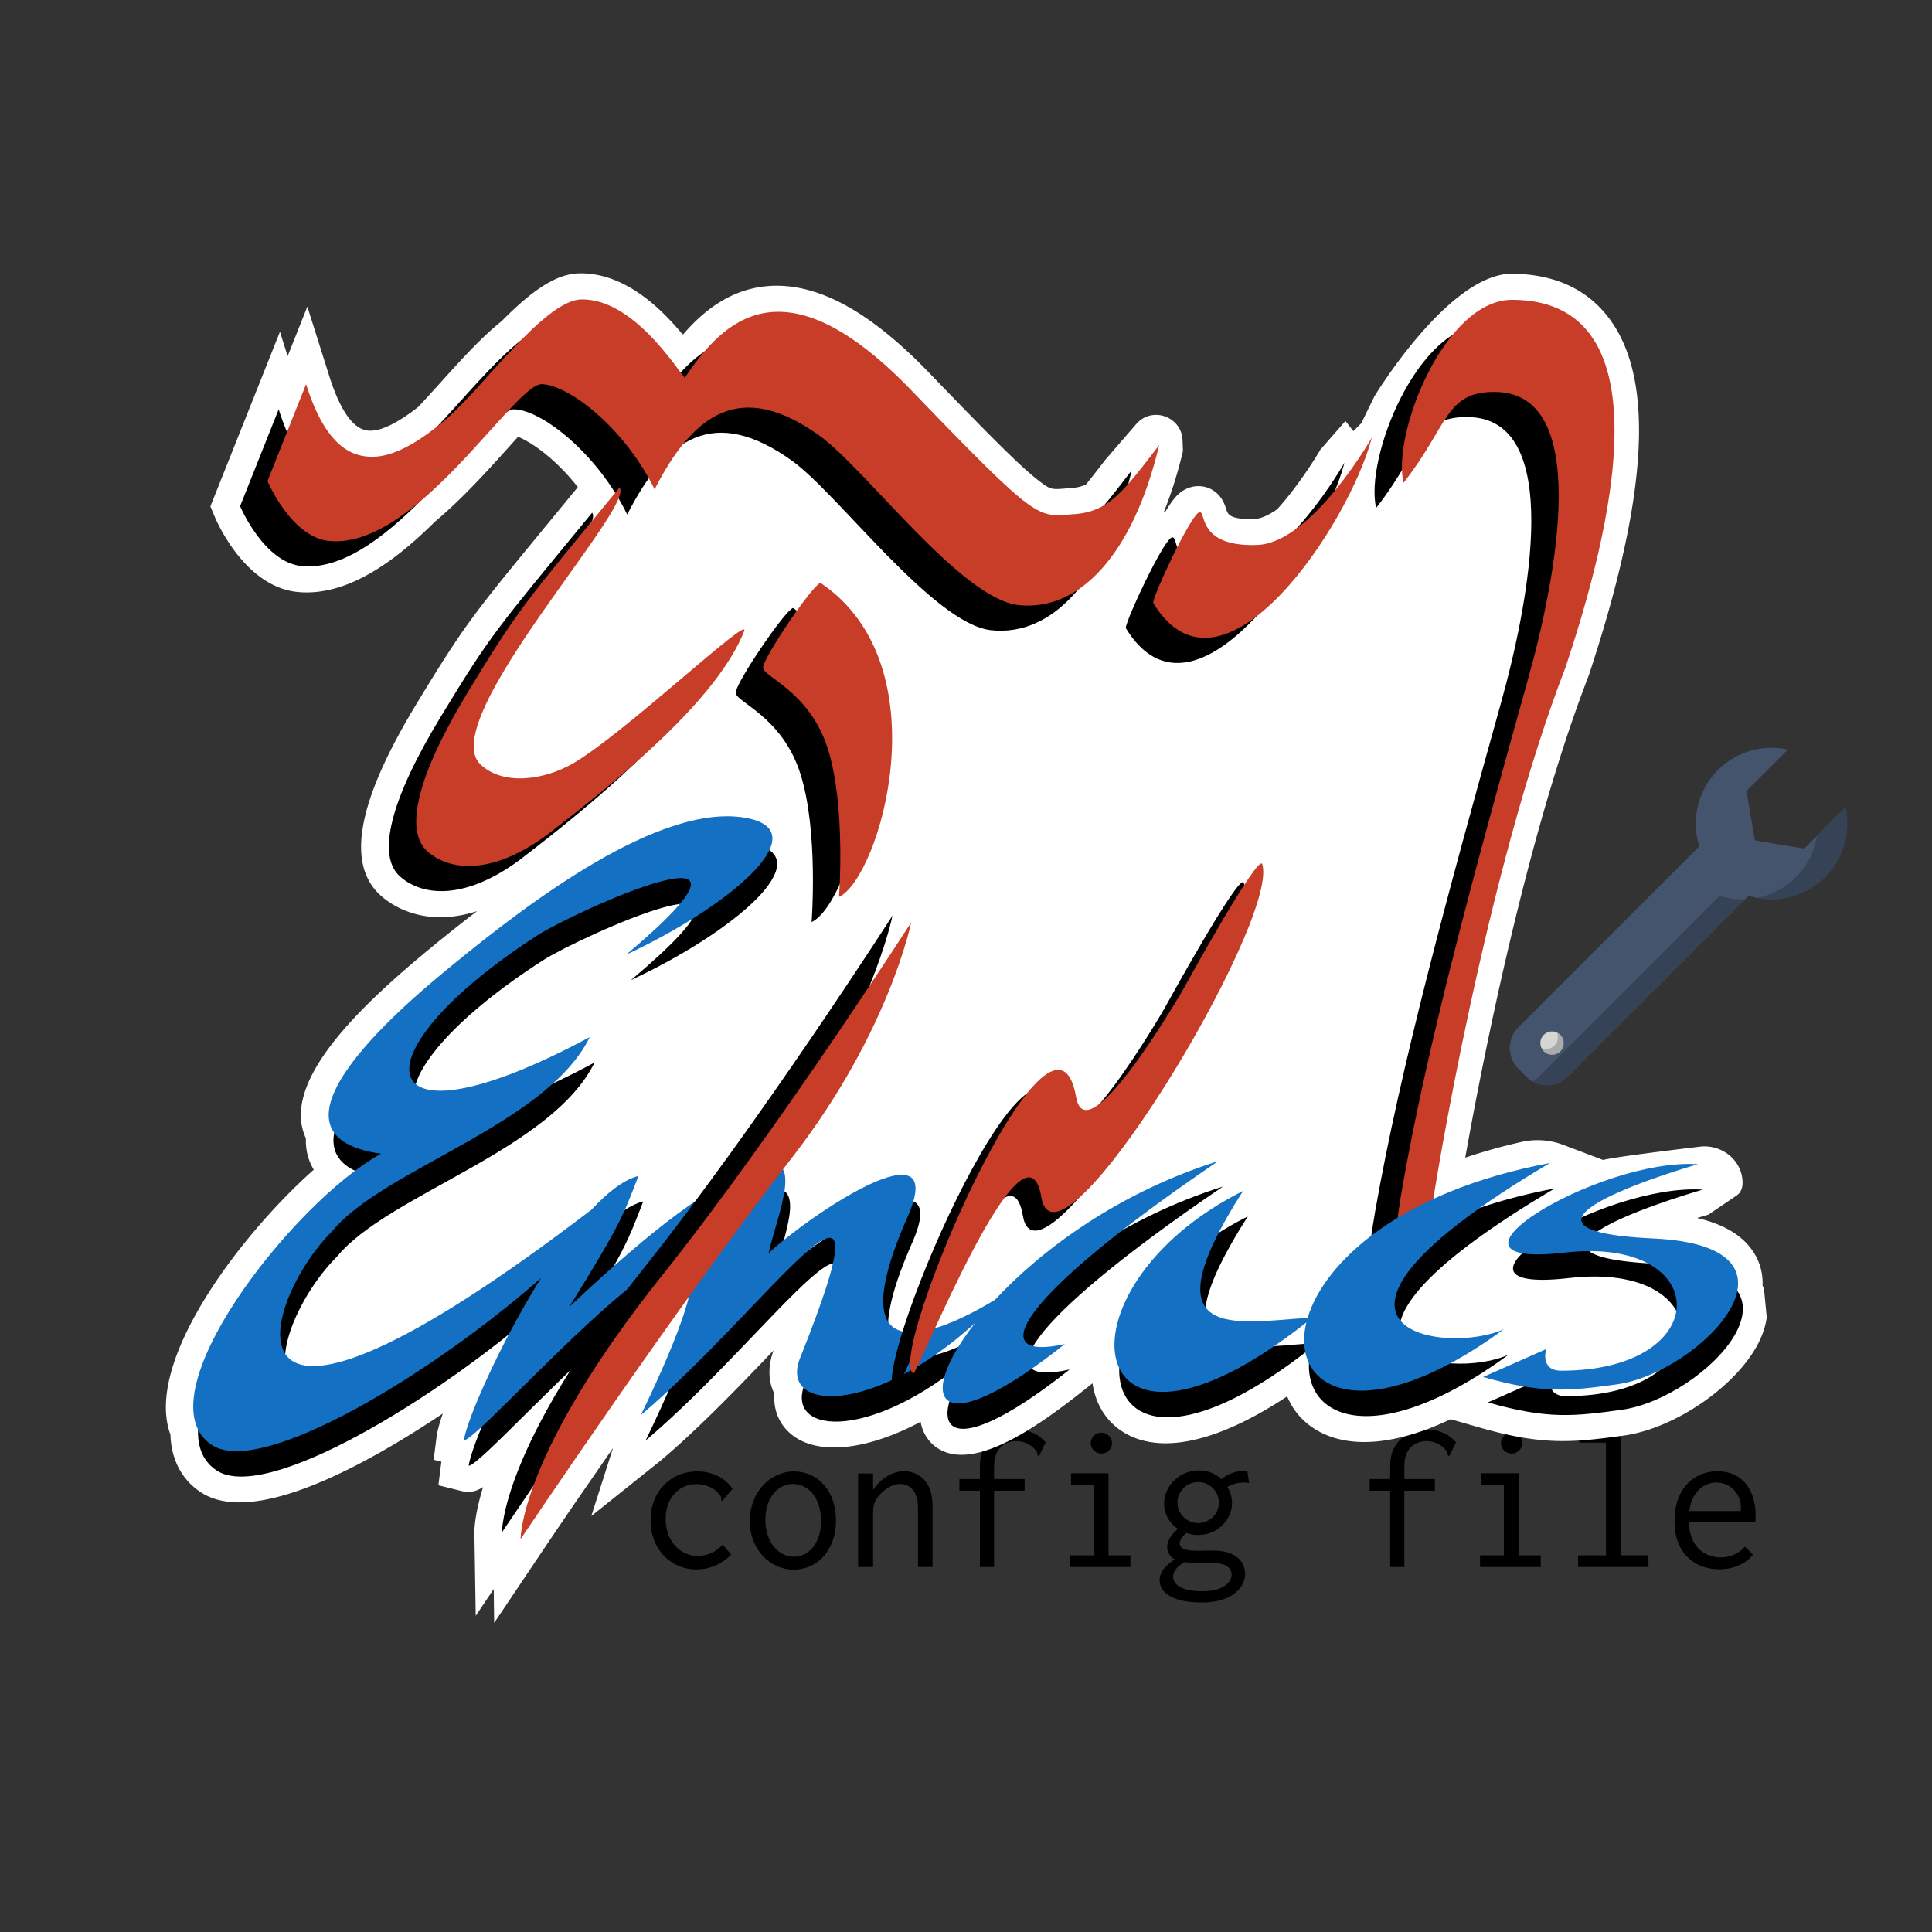 <svg width="300mm" height="300mm" version="1.1" viewBox="0 0 300 300" xml:space="preserve" xmlns="http://www.w3.org/2000/svg"><rect x="0" y="0" width="300" height="300" fill="#333333" stroke="none"/><g transform="matrix(.882 0 0 .882 27.433 -4.468)" stroke-width=".677" aria-label="config file"><path d="m97.864 267.18c-1.3-1.914-3.503-3.07-6.175-3.07-4.839 0-8.27 3.647-8.27 8.595 0 4.984 3.431 8.667 8.125 8.667 2.275 0 4.514-0.939 6.067-2.636l-1.481-1.733c-1.119 1.264-2.745 1.986-4.37 1.986-3.214 0-5.67-2.672-5.67-6.537 0-3.756 2.42-6.103 5.453-6.103 2.817 0 4.153 1.95 4.261 2.167 0.144 0.253-0.072 0.614 0.217 0.831z"/><path d="m116.07 272.78c0-5.706-3.611-8.667-7.367-8.667-4.189 0-7.8 3.611-7.8 8.739 0 5.02 3.575 8.559 7.728 8.559 3.9 0 7.439-3.142 7.439-8.631zm-7.548-6.464c2.384 0 4.911 2.058 4.911 6.573 0 4.153-2.384 6.248-4.767 6.248-2.636 0-5.02-2.456-5.02-6.537 0-4.045 2.347-6.284 4.875-6.284z"/><path d="m119.97 280.94h2.636v-9.498c0-1.083 0.144-1.914 0.831-2.817 0.614-0.831 2.203-2.311 3.936-2.311 0.831 0 1.661 0.361 2.239 1.047 0.903 1.083 0.903 2.492 0.903 3.647v9.931h2.564v-10.003c0-1.264 0-2.636-0.578-3.972-0.831-1.842-2.528-2.889-4.406-2.889-2.239 0-4.261 1.444-5.489 3.286v-2.889h-2.636z"/><path d="m147.95 256.75c-2.311 0-4.478 0.975-5.634 2.853-0.867 1.372-0.903 2.745-0.903 4.225v1.625h-3.611v2.058h3.611v13.434h2.492v-13.434h5.381v-2.058h-5.381v-1.3c0-1.192-0.036-2.456 0.578-3.539 0.686-1.228 1.986-1.842 3.322-1.842 1.589 0 2.925 0.831 3.611 1.878 0.108 0.181 0.108 0.289 0.108 0.433 0 0.253 0.181 0.325 0.289 0.325l1.192-2.42c-1.192-1.408-2.997-2.239-5.056-2.239z"/><path d="m157.45 264.44v2.131h3.972v12.315h-4.189v2.058h10.689v-2.058h-3.864v-14.445zm5.345-7.15c-1.047 0-1.878 0.831-1.878 1.842 0 1.011 0.831 1.842 1.878 1.842s1.878-0.831 1.878-1.842c0-1.011-0.831-1.842-1.878-1.842z"/><path d="m176.19 269.6c0-1.986 1.661-3.611 3.647-3.611 2.022 0 3.647 1.625 3.647 3.611s-1.625 3.611-3.647 3.611-3.647-1.625-3.647-3.611zm3.792-5.67c-3.286 0-6.139 2.6-6.139 5.814 0 1.806 0.903 3.503 2.42 4.478-1.192 1.011-1.878 2.131-1.878 3.178 0 0.686 0.289 1.661 1.336 2.203-1.77 1.119-2.672 2.347-2.672 3.647 0 1.806 1.661 3.936 7.439 3.936 5.598 0 7.62-2.853 7.62-5.056 0-1.444-0.831-2.889-2.564-3.575-1.733-0.722-3.72-0.469-5.598-0.469-1.228 0-2.022-0.108-2.347-0.217-0.65-0.181-1.011-0.578-1.011-1.083 0-0.867 1.011-1.697 1.192-1.842 0.65 0.253 1.372 0.361 2.095 0.361 3.25 0 5.923-2.6 5.923-5.634 0-1.011-0.289-1.986-0.831-2.817 0.867-0.506 1.878-0.794 2.889-0.794 0.325 0 0.614 0.036 0.939 0.108l-0.289-2.131c-1.661-0.144-3.322 0.397-4.586 1.444-1.047-1.011-2.42-1.553-3.936-1.553zm-2.492 16.143c0.614 0.072 1.481 0.144 2.745 0.217 1.228 0.036 2.564-0.072 3.503 0.072 1.517 0.253 1.986 1.192 1.986 1.914s-0.433 1.589-1.553 2.203c-1.228 0.65-2.6 0.722-3.72 0.722-0.758 0-2.167-0.036-3.395-0.542-1.336-0.542-1.625-1.444-1.625-2.022 0-1.192 1.119-2.058 2.058-2.564z"/><path d="m220.18 256.75c-2.311 0-4.478 0.975-5.634 2.853-0.867 1.372-0.903 2.745-0.903 4.225v1.625h-3.611v2.058h3.611v13.434h2.492v-13.434h5.381v-2.058h-5.381v-1.3c0-1.192-0.036-2.456 0.578-3.539 0.686-1.228 1.986-1.842 3.322-1.842 1.589 0 2.925 0.831 3.611 1.878 0.108 0.181 0.108 0.289 0.108 0.433 0 0.253 0.181 0.325 0.289 0.325l1.192-2.42c-1.192-1.408-2.997-2.239-5.056-2.239z"/><path d="m229.68 264.44v2.131h3.972v12.315h-4.189v2.058h10.689v-2.058h-3.864v-14.445zm5.345-7.15c-1.047 0-1.878 0.831-1.878 1.842 0 1.011 0.831 1.842 1.878 1.842s1.878-0.831 1.878-1.842c0-1.011-0.831-1.842-1.878-1.842z"/><path d="m246.94 256.96v2.095h4.695v19.826h-4.911v2.058h12.387v-2.058h-4.875v-21.921z"/><path d="m271.28 264.08c-3.936 0-7.584 2.817-7.584 8.812 0 5.525 3.431 8.45 7.909 8.45 2.384 0 4.514-0.867 5.923-2.564l-1.444-1.408c-1.047 1.228-2.636 1.878-4.261 1.878-2.203 0-5.417-1.228-5.598-6.175h11.701c0.108-1.119 0.072-2.203-0.108-3.142-0.758-4.442-3.828-5.85-6.537-5.85zm-4.984 7.006c0.542-3.9 3.034-5.02 4.803-5.02 2.672 0 4.586 2.347 4.261 5.02z"/></g><g transform="matrix(.971 0 0 .971 25.758 42.447)"><path d="m255.57 162.46a9.062 9.062 0 0 0-0.232-0.583c0.087-2.236-0.577-4.31-1.958-6.068-1.773-2.259-4.582-3.829-8.506-4.742a91.355 91.355 0 0 1 1.795-0.535l4.548-3.087c0.806-0.547 1.005-1.515 0.89-2.602-0.351-3.302-3.5-5.582-6.797-5.187-5.338 0.639-13.694 1.68-15.479 2.127l-6.34-2.407a11.62 11.62 0 0 0-6.659-0.486 88.29 88.29 0 0 0-9.042 2.527c2.708-15.206 9.729-51.155 19.705-77.002l0.069-0.191c9.393-28.387 10.518-46.95 3.439-56.749-3.555-4.92-8.931-7.415-15.981-7.415-10.075 0.291-21.764 19.619-21.764 19.619l-2.083 4.283-1.274 1.273-1.273-1.62-4.014 4.593c-0.03 0.052-2.973 5.16-6.897 9.515-1.748 1.224-2.901 1.519-3.572 1.544-4.047 0.15-4.328-0.775-4.563-1.518-0.256-0.81-0.854-2.705-2.98-3.467-1.319-0.472-2.782-0.286-4.013 0.513-0.672 0.437-1.411 1.07-2.774 3.345-0.084 0.018-0.165 0.055-0.249 0.078 1.2-2.962 2.234-6.226 3.081-9.784l-0.066-1.733c-0.144-3.826-4.901-5.495-7.405-2.599l-4.917 5.685c-1.166 1.513-2.197 2.85-3.124 3.977-0.727 0.342-1.508 0.522-2.503 0.588-0.31 0.02-0.602 0.042-0.88 0.064-2.13 0.165-2.307 0.178-4.234-1.314-2.969-2.296-8.009-7.389-17.502-17.24-9.215-9.563-17.332-14.08-24.841-13.875-5.364 0.162-10.086 2.696-14.43 7.747l-0.141 1e-3c-3.542-4.27-9.206-9.74-16.268-9.74l-0.149 1e-3c-3.492 0.037-7.223 2.315-12.448 7.607-3.279 2.616-6.637 6.338-9.886 9.94-1.245 1.38-2.424 2.687-3.523 3.844-3.129 2.449-5.732 3.753-7.539 3.774-0.959 2e-3 -3.886 0.044-6.647-8.696l-3.52-11.144-3.152 7.916-1.231-3.895-11.121 27.924 0.658 1.57c0.486 1.158 4.986 11.338 13.342 12.123 8.574 0.797 16.61-6.014 21.947-11.284 4.352-3.649 8.398-8.144 11.656-11.763 0.551-0.612 1.083-1.204 1.596-1.767 1.981 0.765 5.895 3.365 9.557 8.041l-4.623 5.621c-12.203 14.828-13.479 16.378-21.11 28.934-9.577 15.759-11.423 25.862-5.643 30.887 1.263 1.097 4.451 3.338 9.405 3.338 1.736 0 3.691-0.278 5.854-0.975a266.47 266.47 0 0 0-6.499 5.138c-12.063 9.842-25.061 22.115-20.869 31.192-0.062 1.852 0.37 3.549 1.259 5.019-11.795 10.473-27.191 30.762-22.919 42.372 0.119 4.011 1.85 7.276 4.937 9.26 8.449 5.434 26.242-4.355 38.62-12.637-0.523 1.502-0.879 2.786-0.999 3.726l-0.467 3.663 1.236 0.312-0.013 0.095-0.467 3.671 3.59 0.897c1.231 0.31 2.186 0.245 3.55-0.599-1.346 4.402-1.388 6.799-1.38 7.277l0.211 13.302 2.875-4.282 0.076 5.413 7.438-11.082c0.05-0.075 2.061-3.071 5.32-7.844l6.244-9.038-3.472 10.88 11.128-8.897c6.402-5.418 12.872-12.205 18.021-17.585-0.926 2.528-0.866 4.935 0.129 6.916-0.197 2.771 0.904 5.23 3.135 6.823 4.304 3.071 12 2.076 20.252-2.33 0.409 2.367 1.842 3.634 2.643 4.171 5.683 3.813 15.555-2.952 23.52-9.269l1.328-1.054c0.542 3.699 2.548 6.636 5.721 8.256 1.745 0.892 3.745 1.332 5.968 1.332 5.343 0 11.973-2.548 19.435-7.498 0.995 2.41 2.765 4.37 5.188 5.662 5.184 2.763 12.516 1.991 20.958-2.008l4.563 1.31c5.597 1.607 9.555 2.182 13.378 2.182 3.065-1e-3 6.042-0.37 9.706-0.874 8.548-1.173 18.797-8.443 21.931-15.556 0.496-1.128 0.819-2.248 0.968-3.341l-0.432-4.506" fill="#fff"/><path d="m188.48 30.281s-9.613 16.85-18.315 17.172c-10.2 0.378-7.96-6.103-9.438-5.142-1.474 0.958-7.134 12.944-7.223 14.407 10.985 18.13 31.297-12.458 34.976-26.437zm-166.72 16.534c14.006 1.316 29.593-25.201 33.983-25.072 4.391 0.129 13.296 7.095 18.029 16.818 6.231-12.189 13.815-17.603 26.391-8.57 7.317 5.255 22.611 26.044 31.765 27.068 9.911 1.109 18.428-8.323 22.533-25.567-5.682 7.36-7.995 10.665-13.688 11.04-5.875 0.387-5.359 1.55-25.89-19.756s-30.215-11.105-36.284-2.066c-1.356-1.485-8.224-12.615-16.5-12.526-5.864 0.064-15.633 13.943-21.475 18.982-6.07 5.235-9.709 6.158-11.916 6.184-3.42 0.041-7.542-1.708-10.669-11.607l-6.168 15.487s3.778 9.011 9.889 9.585zm46.401-8.538c-15.461 18.812-16.08 19.26-24.207 32.633s-10.284 22.262-6.47 25.578c3.843 3.341 10.69 3.526 19.079-2.674 11.673-8.946 27.254-21.712 31.531-32.581 1.112-2.825-19.13 16.337-27.253 21.089-4.874 2.851-11.425 3.601-14.944 0.196-7.182-6.949 24.966-41.317 22.264-44.241zm32.131 15.231c-1.356 0.452-9.2 12.041-9.168 13.558 0.032 1.52 7.393 3.745 10.33 12.913 2.938 9.168 1.808 23.759 1.808 23.759 6.456-2.97 16.702-37.001-2.97-50.23zm138.38 104.9c-29.66-1.382 7.102-11.88 7.102-11.88-16.012-1.033-45.122 16.859-21.37 14.139 23.914-2.761 24.192 18.914-0.517 18.885-3.458-4e-3 -2.389-3.454-2.389-3.454l-10.079 4.455c9.541 2.739 13.824 2.222 21.367 1.186 13.3-1.826 32.878-22.068 5.886-23.331zm-69.634-12.368c-15.776 4.961-28.133 14.053-35.695 22.183-6.747 4.081-26.05 14.114-13.98-13.24 6.87-15.569-15.866-0.18-22.209 5.767 1.326-6.022 6.089-16.716-1.622-13.755-7.71 2.962-16.024 8.988-30.257 22.345 8.173-13.165 8.598-14.544 11.063-20.935-2.348 0.606-4.912 2.591-7.502 5.384-61.969 47.396-53.111 15.025-41.458 3.432 8.145-9.924 34.254-16.982 41.177-31.023-35.825 19.235-38.032 2.764-8.184-16.388 5.489-3.515 41.765-20.164 14.006 3.205 16.42-7.644 30.331-19.457 19.604-21.773-13.942-3.009-35.868 14.037-47.081 23.187-6.595 5.381-33.54 27.383-11.731 30.42-14.14 7.761-38.61 39.155-26.998 46.622 7.934 5.1 35.283-11.471 52.576-26.736-6.582 10.544-11.92 22.797-12.319 25.926 2.583 0.645 56.737-62.912 28.288-4.01 20.627-17.455 41.351-48.86 25.47-9.133-3.435 8.591 11.66 9.315 27.993-5.61-9.54 12.171-6.583 19.979 14.34 3.386-12.74 2.838-8.418-6.872 24.519-29.254zm53.055 0.301c-10.172 1.902-18.214 5.056-24.305 8.735 0.117-0.446 0.204-0.866 0.253-1.239 0.551-4.261 8.651-53.781 21.435-86.902 5.238-15.83 18.29-58.688-8.587-58.688-10.765 0-19.205 21.361-17.348 29.263 7.13-9.041 6.681-14.628 14.599-14.527 15.521 0.043 9.937 29.352 5.346 45.785-8.753 31.333-16.039 58.185-20.094 81.195-0.718 4.075-1.056 6.987-1.124 8.998-4.868 4.014-7.777 8.316-8.92 12.142-11.644 0.756-25.87 3.996-10.329-20.291-31.204 15.597-26.169 49.7 10.129 21.024-2.645 10.864 9.37 17.352 31.596 1.074-9.189 4.258-37.984 0.203 7.349-26.569z"/><path d="m197.92 33.494c-1.857-7.901 6.583-29.262 17.348-29.262 26.876 0 13.824 42.858 8.586 58.687-12.783 33.121-20.883 82.642-21.435 86.902-0.673 5.202-8.703 19.137-4.648-3.873 4.055-23.011 11.341-49.863 20.094-81.195 4.591-16.434 10.174-45.742-5.346-45.785-7.918-0.102-7.469 5.486-14.599 14.526" fill="#c73d27"/><path d="m237.91 154.34c-29.66-1.382 7.102-11.88 7.102-11.88-16.012-1.033-45.122 16.86-21.371 14.14 23.915-2.761 24.193 18.913-0.516 18.884-3.458-4e-3 -2.389-3.454-2.389-3.454l-10.08 4.455c9.542 2.739 13.825 2.222 21.368 1.186 13.3-1.826 32.878-22.068 5.886-23.331zm-69.634-12.368c-15.776 4.961-28.133 14.053-35.695 22.184-6.747 4.08-26.051 14.113-13.98-13.241 6.87-15.569-15.866-0.18-22.209 5.767 1.326-6.022 6.088-16.716-1.622-13.754-7.711 2.961-16.024 8.987-30.258 22.344 8.174-13.165 8.599-14.543 11.064-20.935-2.348 0.606-4.912 2.591-7.502 5.384-61.969 47.396-53.111 15.025-41.458 3.432 8.145-9.924 34.254-16.982 41.177-31.023-35.825 19.235-38.032 2.764-8.184-16.388 5.488-3.514 41.765-20.164 14.006 3.205 16.42-7.643 30.331-19.457 19.604-21.773-13.942-3.009-35.868 14.037-47.081 23.187-6.595 5.382-33.54 27.383-11.731 30.421-14.141 7.76-38.61 39.154-26.998 46.621 7.934 5.101 35.283-11.471 52.576-26.736-6.582 10.544-11.92 22.797-12.319 25.926 2.583 0.645 56.737-62.912 28.288-4.01 20.627-17.455 41.351-48.859 25.469-9.132-3.434 8.59 11.661 9.314 27.994-5.611-9.54 12.171-6.583 19.98 14.34 3.386-12.74 2.838-8.418-6.872 24.519-29.254zm53.055 0.301c-23.951 4.478-36.097 15.897-38.745 24.762-11.644 0.756-25.87 3.997-10.329-20.291-31.204 15.597-26.169 49.7 10.128 21.024-2.645 10.865 9.37 17.352 31.597 1.074-9.189 4.258-37.984 0.203 7.349-26.569z" fill="#1370c2"/><path d="m172.38 97.46c-0.594-1.917-12.692 20.088-12.692 20.088s-15.403 26.694-17.074 17.165c-3.728-21.253-30.642 41.883-26.023 44.192 0.548 0.274 17.896-43.233 20.453-28.213 2.53 14.862 38.155-44.123 35.336-53.232m-95.989 61.672c-22.872 28.67-22.644 42.183-22.644 42.183s25.199-37.551 43.376-60.971c15.573-20.065 19.078-37.639 19.078-37.639s-21.374 33.317-39.81 56.427"/><path d="m60.124 17.725c4.391 0.129 13.296 7.096 18.029 16.818 6.231-12.188 13.815-17.603 26.391-8.57 7.316 5.256 22.611 26.044 31.765 27.068 9.911 1.109 18.427-8.322 22.532-25.567-5.681 7.361-7.995 10.665-13.687 11.041-5.875 0.387-5.359 1.549-25.89-19.757s-30.215-11.105-36.284-2.066c-1.356-1.485-8.224-12.615-16.5-12.525-5.864 0.064-15.633 13.943-21.476 18.982-6.069 5.235-9.708 6.158-11.915 6.183-3.421 0.041-7.542-1.707-10.67-11.607l-6.168 15.488s3.778 9.011 9.889 9.585c14.006 1.316 29.594-25.202 33.984-25.073zm32.351 39.491c1.112-2.825-19.13 16.337-27.254 21.088-4.873 2.851-11.424 3.601-14.944 0.196-7.181-6.948 24.967-41.316 22.265-44.24-15.461 18.812-16.081 19.26-24.207 32.632-8.127 13.373-10.284 22.263-6.47 25.579 3.843 3.341 10.69 3.525 19.078-2.675 11.673-8.946 27.255-21.712 31.532-32.58zm12.198-7.726c-1.356 0.452-9.2 12.041-9.168 13.559 0.032 1.52 7.392 3.744 10.33 12.912s1.808 23.76 1.808 23.76c6.456-2.97 16.701-37.001-2.97-50.231zm70.659 44.997c-0.594-1.917-12.691 20.088-12.691 20.088s-15.404 26.693-17.075 17.165c-3.727-21.254-30.642 41.882-26.022 44.192 0.548 0.274 17.895-43.234 20.453-28.213 2.53 14.861 38.154-44.123 35.335-53.232zm-95.963 65.741c-22.872 28.67-22.644 42.183-22.644 42.183s25.199-37.551 43.377-60.971c15.572-20.065 19.077-37.64 19.077-37.64s-21.373 33.318-39.81 56.428zm85.739-121.94c-1.475 0.958-7.134 12.945-7.223 14.407 10.984 18.13 31.296-12.457 34.976-26.436 0 0-9.613 16.849-18.315 17.172-10.2 0.377-7.96-6.103-9.438-5.143z" fill="#c73d27"/></g><g transform="matrix(.905 0 0 .905 231.64 113.41)"><path d="m60.7 13.2-7.09 7.09-8.48-1.42-1.42-8.48 7.09-7.09a12.848 12.848 0 0 0-2.8-0.3 12.985 12.985 0 0 0-12.99 13 12.351 12.351 0 0 0 0.6 3.91l-31.06 31.05a5.016 5.016 0 0 0 0 7.08l1.41 1.41a5.016 5.016 0 0 0 7.08 0l31.05-31.06a12.351 12.351 0 0 0 3.91 0.6 12.985 12.985 0 0 0 13-12.99 12.848 12.848 0 0 0-0.3-2.8z" fill="#44546c"/><path d="m43 28.99a12.351 12.351 0 0 1-3.91-0.6l-31.05 31.06a4.981 4.981 0 0 1-1.04 0.773 5.002 5.002 0 0 0 6.04-0.773l30.476-30.485c-0.173 6e-3 -0.342 0.025-0.516 0.025zm17.7-15.79-4.88 4.88a12.986 12.986 0 0 1-10.318 10.667 12.43 12.43 0 0 0 2.498 0.243 12.985 12.985 0 0 0 13-12.99 12.848 12.848 0 0 0-0.3-2.8z" opacity=".2"/><path d="m11.76 52.24a2.001 2.001 0 1 1-2.83 0 2.004 2.004 0 0 1 2.83 0z" fill="#d6d6d4"/><path d="m11.76 52.24a1.984 1.984 0 0 0-0.595-0.405 1.99 1.99 0 0 1-2.638 2.638 1.998 1.998 0 1 0 3.233-2.233z" opacity=".2"/></g></svg>
